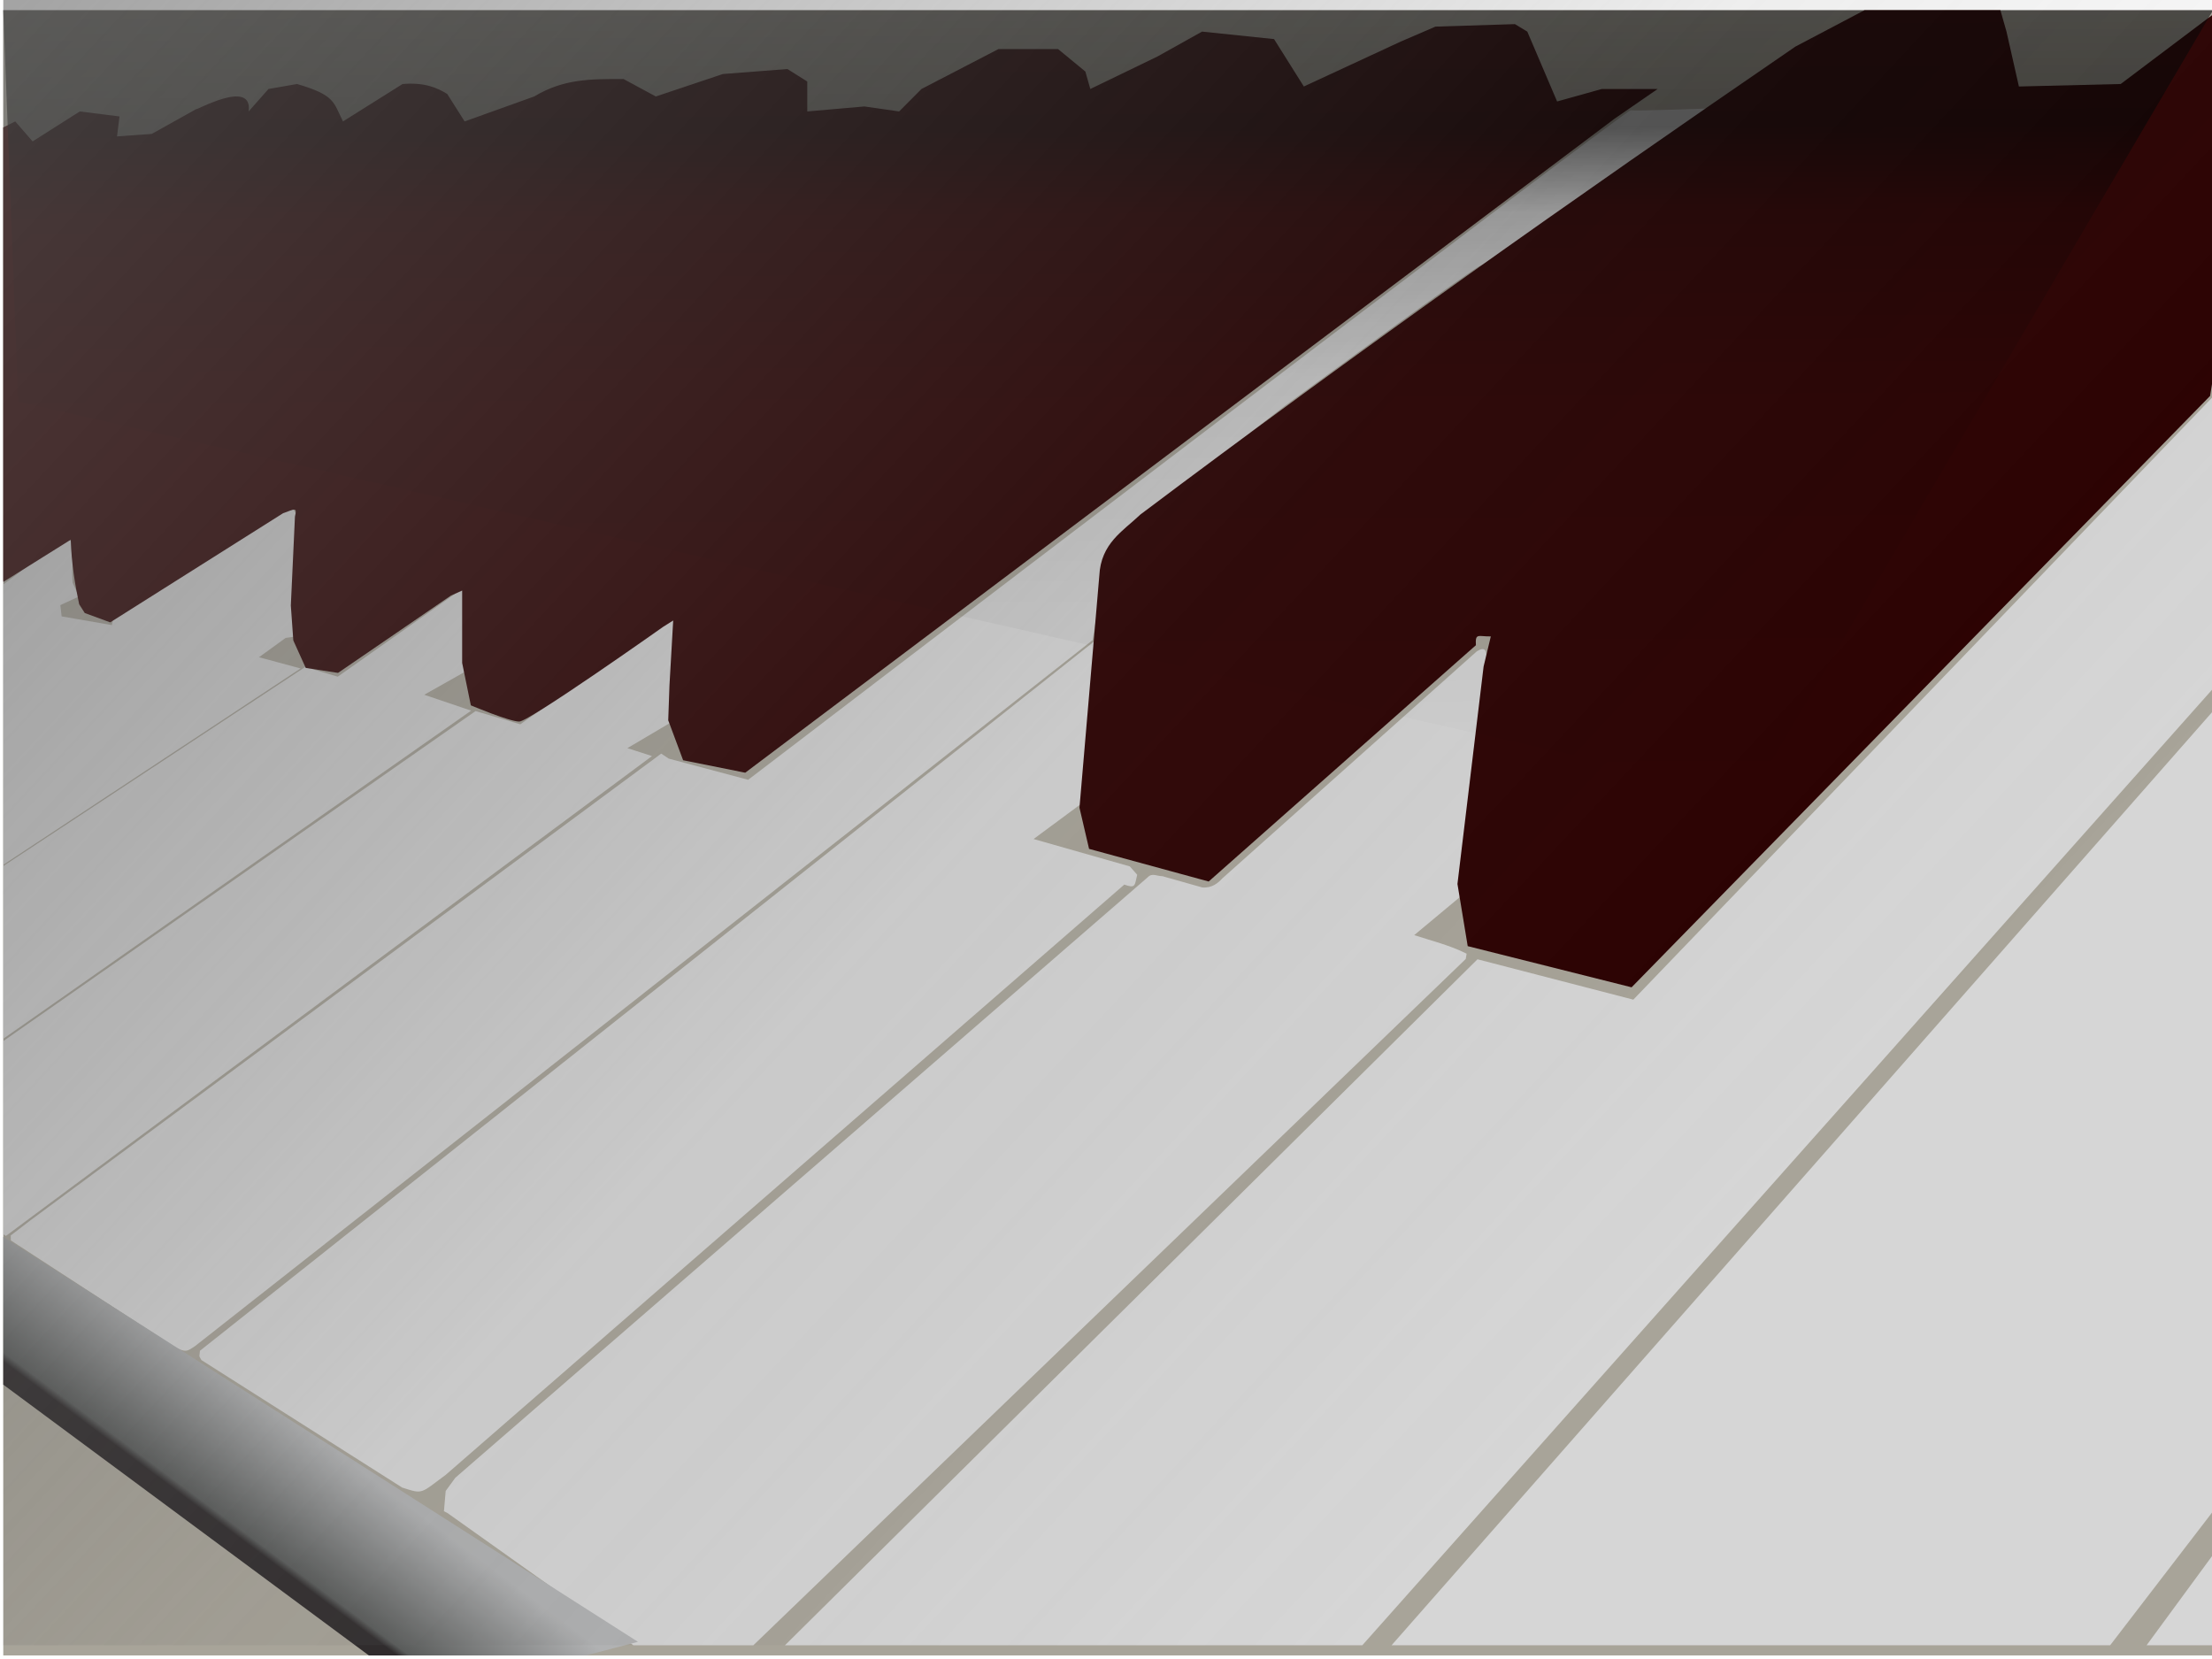 <?xml version="1.0" encoding="UTF-8" standalone="no"?>
<!-- Created with Inkscape (http://www.inkscape.org/) -->

<svg
   xmlns:dc="http://purl.org/dc/elements/1.1/"
   xmlns:cc="http://creativecommons.org/ns#"
   xmlns:rdf="http://www.w3.org/1999/02/22-rdf-syntax-ns#"
   xmlns:svg="http://www.w3.org/2000/svg"
   xmlns="http://www.w3.org/2000/svg"
   xmlns:xlink="http://www.w3.org/1999/xlink"
   xmlns:sodipodi="http://sodipodi.sourceforge.net/DTD/sodipodi-0.dtd"
   xmlns:inkscape="http://www.inkscape.org/namespaces/inkscape"
   width="640"
   height="480"
   viewBox="0 0 640 480"
   id="svg4749"
   version="1.1"
   inkscape:version="0.91 r13725"
   sodipodi:docname="keyboardkeys10.svg">
  <defs
     id="defs4751">
    <linearGradient
       inkscape:collect="always"
       xlink:href="#linearGradient4408"
       id="linearGradient4414"
       x1="41.441"
       y1="-168.814"
       x2="67.119"
       y2="-203.39"
       gradientUnits="userSpaceOnUse"
       gradientTransform="translate(0,600)" />
    <linearGradient
       inkscape:collect="always"
       id="linearGradient4408">
      <stop
         style="stop-color:#302c2d;stop-opacity:1"
         offset="0"
         id="stop4410" />
      <stop
         id="stop4416"
         offset="0.15"
         style="stop-color:#302c2d;stop-opacity:1" />
      <stop
         style="stop-color:#5a5c5b;stop-opacity:1"
         offset="0.2"
         id="stop4418" />
      <stop
         style="stop-color:#b1b2b3;stop-opacity:1"
         offset="1"
         id="stop4412" />
    </linearGradient>
    <filter
       inkscape:collect="always"
       style="color-interpolation-filters:sRGB"
       id="filter4424"
       x="-0.005"
       width="1.01"
       y="-0.007"
       height="1.014">
      <feGaussianBlur
         inkscape:collect="always"
         stdDeviation="0.413"
         id="feGaussianBlur4426" />
    </filter>
    <linearGradient
       inkscape:collect="always"
       xlink:href="#linearGradient4550"
       id="linearGradient4556"
       x1="302.018"
       y1="-11.86"
       x2="303.465"
       y2="235.091"
       gradientUnits="userSpaceOnUse" />
    <linearGradient
       inkscape:collect="always"
       id="linearGradient4550">
      <stop
         style="stop-color:#000000;stop-opacity:0.731"
         offset="0"
         id="stop4552" />
      <stop
         id="stop4568"
         offset="0.2"
         style="stop-color:#000000;stop-opacity:0.859" />
      <stop
         style="stop-color:#000000;stop-opacity:0.353;"
         offset="0.3"
         id="stop4570" />
      <stop
         id="stop4566"
         offset="0.5"
         style="stop-color:#000000;stop-opacity:0.113" />
      <stop
         style="stop-color:#000000;stop-opacity:0;"
         offset="1"
         id="stop4554" />
    </linearGradient>
    <linearGradient
       inkscape:collect="always"
       xlink:href="#linearGradient4622"
       id="linearGradient4628"
       x1="0"
       y1="2.939"
       x2="442.679"
       y2="419.218"
       gradientUnits="userSpaceOnUse" />
    <linearGradient
       inkscape:collect="always"
       id="linearGradient4622">
      <stop
         style="stop-color:#666666;stop-opacity:0.598"
         offset="0"
         id="stop4624" />
      <stop
         id="stop4630"
         offset="0.601"
         style="stop-color:#666666;stop-opacity:0.114" />
      <stop
         style="stop-color:#666666;stop-opacity:0;"
         offset="1"
         id="stop4626" />
    </linearGradient>
  </defs>
  <sodipodi:namedview
     id="base"
     pagecolor="#ffffff"
     bordercolor="#666666"
     borderopacity="1.0"
     inkscape:pageopacity="0.0"
     inkscape:pageshadow="2"
     inkscape:zoom="0.35"
     inkscape:cx="744.04378"
     inkscape:cy="67.53832"
     inkscape:document-units="px"
     inkscape:current-layer="layer1"
     showgrid="false"
     units="px"
     fit-margin-top="0"
     fit-margin-left="0"
     fit-margin-right="0"
     fit-margin-bottom="0"
     inkscape:window-width="1440"
     inkscape:window-height="851"
     inkscape:window-x="0"
     inkscape:window-y="25"
     inkscape:window-maximized="1" />
  <g
     inkscape:label="Layer 1"
     inkscape:groupmode="layer"
     id="layer1"
     transform="translate(1031.901,-119.9)">
    <g
       transform="matrix(0.999,0,0,1.004,-1030.955,119.901)"
       id="g4690">
      <path
         inkscape:connector-curvature="0"
         id="path4495"
         d="m 0,2.939 0,474.121 640,0 0,-474.121 -640,0 z"
         style="opacity:1;fill:#a8a499;fill-opacity:1;stroke:none" />
      <path
         inkscape:connector-curvature="0"
         id="path4528"
         d="m 493.475,31.271 c 0,0 -20.594,0.762 -22.119,0.508 -1.526,-0.254 -255.629,192.943 -255.629,192.943 l -23.01,-6.113 -2.158,-1.438 -182.648,134.471 -5.76,4.395 0.051,1.43 47.283,30.596 c 3.435,1.835 3.755,1.368 6.129,-0.203 l 259.889,-203.406 3.057,-18.689 9.408,-15.51 43.219,-33.305 c 0,0 54.407,-39.661 56.695,-40.424 2.288,-0.763 62.543,-43.221 62.543,-43.221 l 3.051,-2.033 z"
         style="fill:#d6d6d6;fill-opacity:1;fill-rule:evenodd;stroke:none;stroke-width:1px;stroke-linecap:butt;stroke-linejoin:miter;stroke-opacity:1" />
      <path
         inkscape:connector-curvature="0"
         id="path4526"
         d="m 640,198.432 0,-84.148 -167.9,173.793 -45.135,-11.635 -200.561,197.68 167.207,0 L 640,198.432 Z"
         style="fill:#d6d6d6;fill-opacity:1;fill-rule:evenodd;stroke:none;stroke-width:1px;stroke-linecap:butt;stroke-linejoin:miter;stroke-opacity:1" />
      <path
         inkscape:connector-curvature="0"
         id="path4524"
         d="m 640,435.506 0,-230.6 -237.91,269.215 208.111,0 L 640,435.506 Z"
         style="fill:#d6d6d6;fill-opacity:1;fill-rule:evenodd;stroke:none;stroke-width:1px;stroke-linecap:butt;stroke-linejoin:miter;stroke-opacity:1" />
      <path
         inkscape:connector-curvature="0"
         id="path4522"
         d="m 640,474.121 0,-26.09 -19.244,26.09 19.244,0 z"
         style="fill:#d6d6d6;fill-opacity:1;fill-rule:evenodd;stroke:none;stroke-width:1px;stroke-linecap:butt;stroke-linejoin:miter;stroke-opacity:1" />
      <path
         inkscape:connector-curvature="0"
         id="path4520"
         d="m 0,300.018 0,55.658 0.764,0.482 187.117,-138.277 -7.117,-2.287 17.287,-10.17 0,-29.238 -3.305,0.764 c 0,0 -0.763,1.78 -3.051,2.797 -2.288,1.017 -41.949,28.982 -41.949,28.982 L 136.779,204.916 0,300.018 Z"
         style="fill:#d6d6d6;fill-opacity:1;fill-rule:evenodd;stroke:none;stroke-width:1px;stroke-linecap:butt;stroke-linejoin:miter;stroke-opacity:1" />
      <path
         inkscape:connector-curvature="0"
         id="path4518"
         d="m 0,249.582 0,49.768 135.508,-94.561 -13.602,-4.578 11.568,-6.482 0.508,-23.262 -1.398,-0.891 -1.525,1.398 L 96.865,195 87.457,192.203 0,249.582 Z"
         style="fill:#d6d6d6;fill-opacity:1;fill-rule:evenodd;stroke:none;stroke-width:1px;stroke-linecap:butt;stroke-linejoin:miter;stroke-opacity:1" />
      <path
         inkscape:connector-curvature="0"
         id="path4516"
         d="m 0,168.443 0,80.762 86.111,-56.572 -12.045,-3.236 7.73,-5.572 2.607,-0.359 0.539,-35.326 -1.35,-1.797 -1.527,0.359 -50.246,31.641 -0.359,1.797 -14.562,-2.518 -0.359,-3.234 5.393,-2.518 -1.848,-3.945 L 19.957,165 l 0.383,-7.754 0,-1.145 -2.797,-0.762 L 0,168.443 Z"
         style="fill:#d6d6d6;fill-opacity:1;fill-rule:evenodd;stroke:none;stroke-width:1px;stroke-linecap:butt;stroke-linejoin:miter;stroke-opacity:1" />
      <path
         inkscape:connector-curvature="0"
         id="path4514"
         d="m 561.707,2.939 -15.283,0 -489.459,386.318 -0.176,1.596 0.576,1.074 58.164,36.758 c 6.148,1.946 5.167,1.802 12.648,-3.695 l 196.492,-170.066 c 3.326,1.178 2.985,0.274 3.744,-2.836 l -2.135,-2.412 -27.875,-7.889 73.006,-53.738 L 561.707,2.939 Z M 428.254,187.07 c -0.4,0.05 -0.891,0.258 -1.473,0.619 l -73.707,65.438 c -1.189,1.261 -2.957,2.863 -5.826,2.611 l -11.506,-3.234 c -1.573,-7.6e-4 -2.986,-1.013 -4.24,0.264 l -200.57,173.08 -2.797,3.812 -0.508,5.848 1.018,0.51 12.598,8.916 41.24,29.188 34.76,0 206.316,-197.766 0.256,-1.525 c -4.794,-2.414 -10.088,-3.694 -15.182,-5.346 l 13.143,-10.898 0.871,-3.303 -0.18,-7.369 7.01,-58.068 c 0.19,-1.739 -0.102,-2.649 -0.854,-2.773 -0.113,-0.019 -0.236,-0.019 -0.369,-0.002 z"
         style="fill:#d6d6d6;fill-opacity:1;fill-rule:evenodd;stroke:none;stroke-width:1px;stroke-linecap:butt;stroke-linejoin:miter;stroke-opacity:1" />
      <path
         inkscape:connector-curvature="0"
         id="path4502"
         d="m 640,108.783 0,-104.637 -26.748,20.061 -29.482,0.719 -3.596,-15.82 -1.762,-6.166 -39.354,0 -20.008,10.48 C 454.967,57.1 391.51,101.721 329.338,148.27 c -5.064,4.8 -11.455,8.272 -11.906,17.684 l -5.742,66.811 2.779,11.861 34.639,9.406 75.08,-66.07 2.312,-2.021 c -0.226,-3.672 0.736,-2.46 4.322,-2.543 l -2.09,8.678 -7.572,62.658 2.971,17.92 47.461,11.865 L 639.141,114.094 640,108.783 Z"
         style="fill:#2b0000;fill-opacity:1;fill-rule:evenodd;stroke:none;stroke-width:1px;stroke-linecap:butt;stroke-linejoin:miter;stroke-opacity:1" />
      <path
         inkscape:connector-curvature="0"
         id="path4274"
         d="m 0,36.725 0,130.453 0.047,0.488 19.057,-11.865 0.432,-0.281 c 0.255,7.045 1.238,13.001 2.445,18.617 l 1.617,2.518 7.371,2.695 50.061,-31.447 c 3.376,-1.213 4.133,-1.879 3.445,0.973 l -1.193,25.621 0.721,10.068 3.596,7.91 9.348,1.438 32.719,-22.291 3.236,-1.439 0,20.854 2.516,12.225 c 0,0 11.147,4.674 14.023,4.674 2.876,0 41.707,-27.324 41.707,-27.324 l 2.875,-1.799 -1.078,18.697 -0.359,10.066 4.314,11.506 17.979,3.596 251.682,-188.402 12.584,-8.629 -16.18,0 -12.943,3.596 -8.629,-20.135 -3.596,-2.156 -23.012,0.719 -10.066,4.314 -28.045,12.943 -8.629,-13.662 -20.854,-2.158 -12.943,7.191 -19.416,9.348 -1.439,-5.033 -7.908,-6.473 -17.26,0 -22.291,11.506 -6.473,6.473 -10.066,-1.439 -16.539,1.439 0,-8.629 -5.754,-3.596 -18.695,1.438 -19.416,6.473 -9.348,-5.035 c -9.633,0 -17.274,-0.089 -25.887,5.035 l -20.135,7.189 -5.033,-7.91 c -3.055,-1.858 -6.576,-3.384 -12.945,-2.875 L 98.383,34.992 C 95.584,29.374 96.09,27.414 85.08,24.207 l -8.27,1.438 -5.752,6.473 c 1.351,-9.745 -15.994,0.167 -15.102,-0.721 l -12.943,7.191 -10.068,0.719 0.719,-5.752 -11.504,-1.438 L 8.496,40.746 3.463,34.992 0,36.725 Z"
         style="fill:#2b0000;fill-opacity:1;fill-rule:evenodd;stroke:none;stroke-width:1px;stroke-linecap:butt;stroke-linejoin:miter;stroke-opacity:1" />
      <path
         inkscape:connector-curvature="0"
         id="path4392"
         d="m 0,356.43 0,42.59 105.883,78.041 62.852,0 15.08,-3.926 L 0,356.43 Z"
         style="fill:url(#linearGradient4414);fill-opacity:1;fill-rule:evenodd;stroke:none;stroke-width:1px;stroke-linecap:butt;stroke-linejoin:miter;stroke-opacity:1;filter:url(#filter4424)" />
      <path
         sodipodi:nodetypes="ccccc"
         inkscape:connector-curvature="0"
         id="rect4548"
         d="m 0,2.939 640,0 L 506.249,229.338 4.315,115.721 Z"
         style="opacity:0.729;fill:url(#linearGradient4556);fill-opacity:1;stroke:none" />
      <rect
         y="0"
         x="0"
         height="474.121"
         width="640"
         id="rect4615"
         style="opacity:1;fill:url(#linearGradient4628);fill-opacity:1;stroke:none" />
    </g>
  </g>
</svg>
